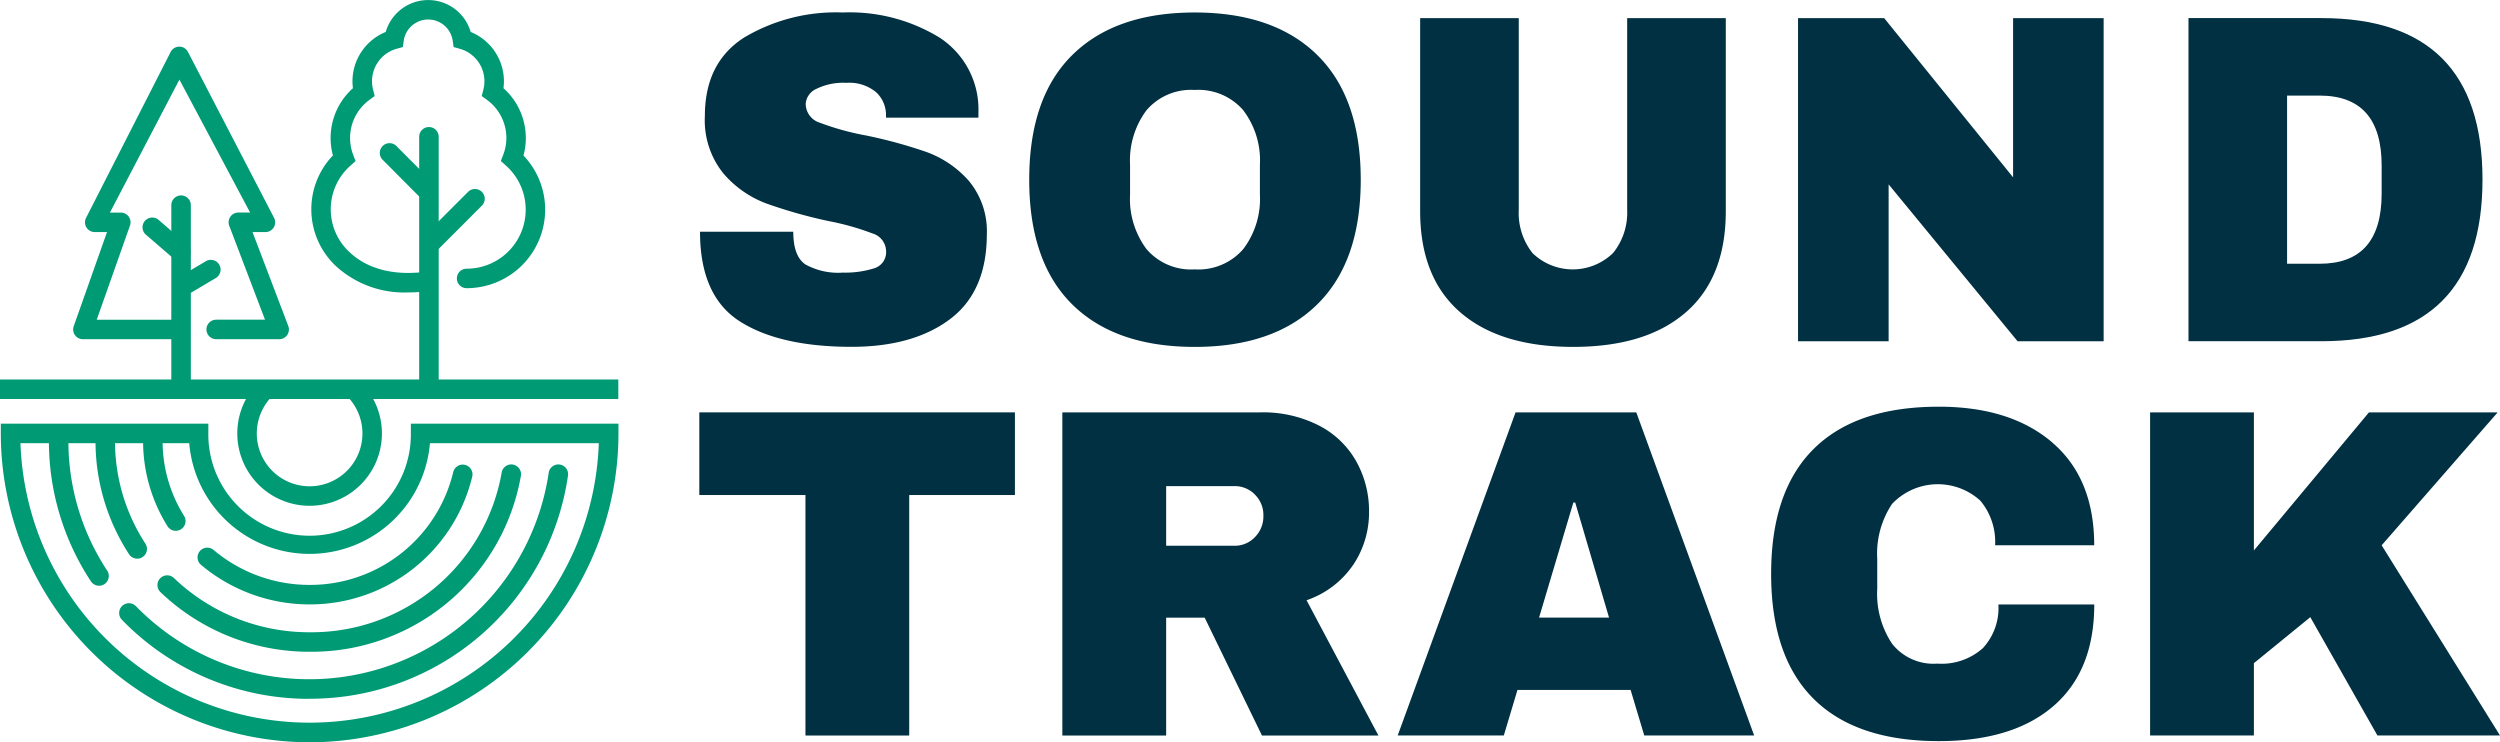 <?xml version="1.0" encoding="UTF-8"?>
<svg xmlns="http://www.w3.org/2000/svg" xmlns:xlink="http://www.w3.org/1999/xlink" id="Group_268" data-name="Group 268" width="238.045" height="70.678" viewBox="0 0 238.045 70.678">
  <defs>
    <clipPath id="clip-path">
      <rect id="Rectangle_297" data-name="Rectangle 297" width="238.045" height="70.678" fill="none"></rect>
    </clipPath>
  </defs>
  <g id="Group_267" data-name="Group 267" transform="translate(0 0)" clip-path="url(#clip-path)">
    <path id="Path_323" data-name="Path 323" d="M29.445,50.7A29.44,29.44,0,0,1,.039,21.292v-.927H19.8v.927a9.642,9.642,0,1,0,19.283,0v-.927H58.851v.927A29.44,29.44,0,0,1,29.445,50.7M1.911,22.221a27.55,27.55,0,0,0,55.068,0H40.9a11.5,11.5,0,0,1-22.92,0Z" transform="translate(0.038 19.978)" fill="#009a74"></path>
    <rect id="Rectangle_296" data-name="Rectangle 296" width="58.875" height="1.856" transform="translate(0 36.135)" fill="#009a74"></rect>
    <path id="Path_324" data-name="Path 324" d="M18.294,30.151a6.887,6.887,0,0,1-5.129-11.484.928.928,0,1,1,1.383,1.238,5.03,5.03,0,1,0,7.6.129.928.928,0,0,1,1.422-1.193,6.888,6.888,0,0,1-5.279,11.31" transform="translate(11.189 18.009)" fill="#009a74"></path>
    <path id="Path_325" data-name="Path 325" d="M24.177,27.845A9.655,9.655,0,0,1,17.491,25.5a7.415,7.415,0,0,1-.468-10.7A6.351,6.351,0,0,1,18.929,8.4a5.283,5.283,0,0,1-.044-.664,5.077,5.077,0,0,1,3.166-4.693,4.212,4.212,0,0,1,8.09,0,5.077,5.077,0,0,1,3.166,4.693,5.308,5.308,0,0,1-.044.664,6.243,6.243,0,0,1,1.256,1.531,6.361,6.361,0,0,1,.65,4.879,7.6,7.6,0,0,1,1.244,1.749,7.48,7.48,0,0,1-6.658,10.882.928.928,0,1,1,0-1.856A5.622,5.622,0,0,0,34.761,17.4a5.686,5.686,0,0,0-1.272-1.642l-.477-.426.228-.6a4.436,4.436,0,0,0,.3-1.6A4.495,4.495,0,0,0,31.7,9.515l-.507-.372.156-.608a3.116,3.116,0,0,0,.1-.8A3.211,3.211,0,0,0,29.1,4.643l-.586-.162-.085-.6a2.355,2.355,0,0,0-4.663,0l-.087.6-.586.162a3.21,3.21,0,0,0-2.246,3.891L21,9.142l-.507.372a4.576,4.576,0,0,0-1.22,1.353,4.5,4.5,0,0,0-.323,3.869l.23.6-.477.426a5.549,5.549,0,0,0,.032,8.364c1.129,1.018,3.211,2.153,6.753,1.795a.928.928,0,1,1,.188,1.846,14.8,14.8,0,0,1-1.5.079" transform="translate(14.677 0)" fill="#009a74"></path>
    <path id="Path_326" data-name="Path 326" d="M21.077,31.355a.929.929,0,0,1-.929-.929V7.034a.929.929,0,0,1,1.858,0V30.426a.929.929,0,0,1-.929.929" transform="translate(19.765 5.991)" fill="#009a74"></path>
    <path id="Path_327" data-name="Path 327" d="M21.138,15.215a.928.928,0,0,1-.658-1.585l4.287-4.285a.929.929,0,0,1,1.313,1.313L21.8,14.944a.933.933,0,0,1-.658.271" transform="translate(19.825 8.901)" fill="#009a74"></path>
    <path id="Path_328" data-name="Path 328" d="M22.714,12.283a.927.927,0,0,1-.658-.273L18.535,8.474a.928.928,0,1,1,1.313-1.311L23.372,10.7a.928.928,0,0,1-.658,1.583" transform="translate(17.916 6.758)" fill="#009a74"></path>
    <path id="Path_329" data-name="Path 329" d="M23.135,30.1h-6a.928.928,0,0,1,0-1.856h4.649L18.38,19.3a.925.925,0,0,1,.866-1.258h1.119L13.634,5.382,7.017,18.044H8.051a.927.927,0,0,1,.876,1.236L5.759,28.247h7.256a.928.928,0,1,1,0,1.856H4.446a.928.928,0,0,1-.876-1.238L6.74,19.9H5.569a.928.928,0,0,1-.842-1.315l8.055-15.8a.926.926,0,0,1,.84-.541h0a.927.927,0,0,1,.842.537l8.2,15.8a.928.928,0,0,1-.84,1.321h-1.23L24,28.845a.928.928,0,0,1-.868,1.258" transform="translate(3.45 2.197)" fill="#009a74"></path>
    <path id="Path_330" data-name="Path 330" d="M9.163,28.363a.929.929,0,0,1-.929-.929V10.322a.929.929,0,1,1,1.858,0V27.434a.929.929,0,0,1-.929.929" transform="translate(8.078 9.214)" fill="#009a74"></path>
    <path id="Path_331" data-name="Path 331" d="M9.2,15.987a.928.928,0,0,1-.475-1.727l2.763-1.64a.93.93,0,1,1,.949,1.6l-2.763,1.64a.936.936,0,0,1-.473.129" transform="translate(8.112 12.253)" fill="#009a74"></path>
    <path id="Path_332" data-name="Path 332" d="M10.495,14.656a.922.922,0,0,1-.6-.224L7.173,12.089a.928.928,0,0,1,1.212-1.407L11.1,13.024a.928.928,0,0,1-.606,1.632" transform="translate(6.72 10.259)" fill="#009a74"></path>
    <path id="Path_333" data-name="Path 333" d="M7.128,35.427a.925.925,0,0,1-.777-.418,24.206,24.206,0,0,1-4-13.34.928.928,0,1,1,1.856,0A22.356,22.356,0,0,0,7.9,33.989a.928.928,0,0,1-.775,1.438" transform="translate(2.307 20.346)" fill="#009a74"></path>
    <path id="Path_334" data-name="Path 334" d="M23.863,44.623A24.767,24.767,0,0,1,5.991,37.1a.929.929,0,0,1,1.331-1.3,23.053,23.053,0,0,0,39.3-12.661.928.928,0,1,1,1.838.25,24.8,24.8,0,0,1-24.6,21.226" transform="translate(5.62 21.918)" fill="#009a74"></path>
    <path id="Path_335" data-name="Path 335" d="M8.561,32.848a.925.925,0,0,1-.779-.424A19.7,19.7,0,0,1,4.591,21.667a.928.928,0,0,1,1.856,0,17.855,17.855,0,0,0,2.892,9.747A.928.928,0,0,1,9.066,32.7a.916.916,0,0,1-.505.151" transform="translate(4.504 20.346)" fill="#009a74"></path>
    <path id="Path_336" data-name="Path 336" d="M22.059,40.142A20.465,20.465,0,0,1,7.854,34.464a.928.928,0,1,1,1.284-1.341,18.615,18.615,0,0,0,12.922,5.162A18.377,18.377,0,0,0,40.338,23.113a.929.929,0,1,1,1.83.313A20.23,20.23,0,0,1,22.059,40.142" transform="translate(7.424 21.917)" fill="#009a74"></path>
    <path id="Path_337" data-name="Path 337" d="M9.994,30.2a.93.93,0,0,1-.788-.436,15.26,15.26,0,0,1-2.328-8.1.929.929,0,1,1,1.858,0,13.377,13.377,0,0,0,2.044,7.112.928.928,0,0,1-.786,1.42" transform="translate(6.747 20.345)" fill="#009a74"></path>
    <path id="Path_338" data-name="Path 338" d="M20.187,35.642A16.043,16.043,0,0,1,9.8,31.838a.929.929,0,0,1,1.2-1.414,14.177,14.177,0,0,0,9.182,3.362A14.017,14.017,0,0,0,33.858,23.056a.929.929,0,0,1,1.813.41A15.89,15.89,0,0,1,20.187,35.642" transform="translate(9.296 21.908)" fill="#009a74"></path>
    <path id="Path_339" data-name="Path 339" d="M56.459,2.993a8.146,8.146,0,0,1,3.7,7.088v.537h-8.8V10.44A2.969,2.969,0,0,0,50.427,8.2a3.986,3.986,0,0,0-2.847-.9,5.757,5.757,0,0,0-2.868.582,1.676,1.676,0,0,0-1,1.43,1.9,1.9,0,0,0,1.359,1.789,25.159,25.159,0,0,0,4.376,1.208,45.5,45.5,0,0,1,5.8,1.587,9.868,9.868,0,0,1,3.972,2.706,7.475,7.475,0,0,1,1.741,5.1q0,5.456-3.5,8.092t-9.368,2.641q-6.84,0-10.642-2.417t-3.8-8.54h8.879q0,2.324,1.149,3.108a6.431,6.431,0,0,0,3.568.782,9.168,9.168,0,0,0,2.954-.4,1.6,1.6,0,0,0,1.167-1.654,1.8,1.8,0,0,0-1.3-1.676,24.8,24.8,0,0,0-4.227-1.187,46.778,46.778,0,0,1-5.905-1.676A9.958,9.958,0,0,1,35.855,15.9a8.043,8.043,0,0,1-1.743-5.456q0-5.055,3.718-7.447A17.078,17.078,0,0,1,47.24.6a16.385,16.385,0,0,1,9.22,2.393" transform="translate(33.005 0.589)" fill="#003041"></path>
    <path id="Path_340" data-name="Path 340" d="M76.916,4.671q4.118,4.068,4.12,11.85t-4.12,11.85q-4.121,4.071-11.684,4.071T53.57,28.4q-4.1-4.047-4.1-11.874t4.1-11.874Q57.67.6,65.232.6T76.916,4.671M60.644,9.9a7.953,7.953,0,0,0-1.573,5.188v2.861a7.953,7.953,0,0,0,1.573,5.188,5.583,5.583,0,0,0,4.588,1.924,5.646,5.646,0,0,0,4.61-1.924,7.882,7.882,0,0,0,1.593-5.188V15.091A7.882,7.882,0,0,0,69.842,9.9a5.646,5.646,0,0,0-4.61-1.924A5.583,5.583,0,0,0,60.644,9.9" transform="translate(48.531 0.589)" fill="#003041"></path>
    <path id="Path_341" data-name="Path 341" d="M93.58,28.866q-3.783,3.31-10.749,3.31t-10.769-3.31q-3.8-3.31-3.8-9.614V.871h9.39V19.118a6.147,6.147,0,0,0,1.317,4.136,5.507,5.507,0,0,0,7.668-.022,6.116,6.116,0,0,0,1.337-4.115V.871h9.39V19.253q0,6.306-3.782,9.614" transform="translate(66.962 0.854)" fill="#003041"></path>
    <path id="Path_342" data-name="Path 342" d="M107.328,31.638,95.049,16.7V31.638H86.424V.871h8.2L106.9,16.03V.871h8.623V31.638Z" transform="translate(84.782 0.855)" fill="#003041"></path>
    <path id="Path_343" data-name="Path 343" d="M133.186,16.254q0,15.383-15.337,15.384H105.191V.87H117.85q15.336,0,15.337,15.384M114.579,24.26h3.1q5.9,0,5.905-6.664V14.913q0-6.662-5.905-6.664h-3.1Z" transform="translate(103.192 0.853)" fill="#003041"></path>
    <path id="Path_344" data-name="Path 344" d="M53.6,27.691v22.9H43.72v-22.9H33.613v-7.87H63.664v7.87Z" transform="translate(32.974 19.444)" fill="#003041"></path>
    <path id="Path_345" data-name="Path 345" d="M78.744,34.356a8.785,8.785,0,0,1-4.428,3.354l6.842,12.88H70.07L64.614,39.366H60.947V50.59H51.062V19.821H69.889A11.7,11.7,0,0,1,75.547,21.1a8.547,8.547,0,0,1,3.532,3.443,9.681,9.681,0,0,1,1.187,4.719,8.979,8.979,0,0,1-1.521,5.1M69.4,27.648a2.677,2.677,0,0,0-1.967-.806H60.947v5.68h6.484A2.642,2.642,0,0,0,69.4,31.7a2.8,2.8,0,0,0,.806-2.034,2.73,2.73,0,0,0-.806-2.013" transform="translate(50.092 19.444)" fill="#003041"></path>
    <path id="Path_346" data-name="Path 346" d="M90.66,50.588l-1.3-4.336H78.586l-1.3,4.336H67.181L78.405,19.821H89.9l11.224,30.767ZM80.642,39.364h6.664L84.085,28.407h-.178Z" transform="translate(65.904 19.444)" fill="#003041"></path>
    <path id="Path_347" data-name="Path 347" d="M111.916,22.971q3.979,3.42,3.98,9.772H106.46a6.116,6.116,0,0,0-1.409-4.249,6.007,6.007,0,0,0-8.407.313,8.558,8.558,0,0,0-1.408,5.232V36.9a8.576,8.576,0,0,0,1.408,5.21,5.017,5.017,0,0,0,4.315,1.9,5.881,5.881,0,0,0,4.338-1.476,5.625,5.625,0,0,0,1.476-4.158H115.9q0,6.306-3.869,9.659t-10.933,3.354q-7.871,0-11.918-4.023t-4.047-11.9q0-7.869,4.047-11.894t11.918-4.025q6.84,0,10.822,3.421" transform="translate(83.511 19.178)" fill="#003041"></path>
    <path id="Path_348" data-name="Path 348" d="M124.186,19.821H136.44L125.394,32.477l11.268,18.11h-11.67L118.6,39.32,113.229,43.7v6.886h-9.883V19.821h9.883V32.969Z" transform="translate(101.382 19.444)" fill="#003041"></path>
  </g>
</svg>
